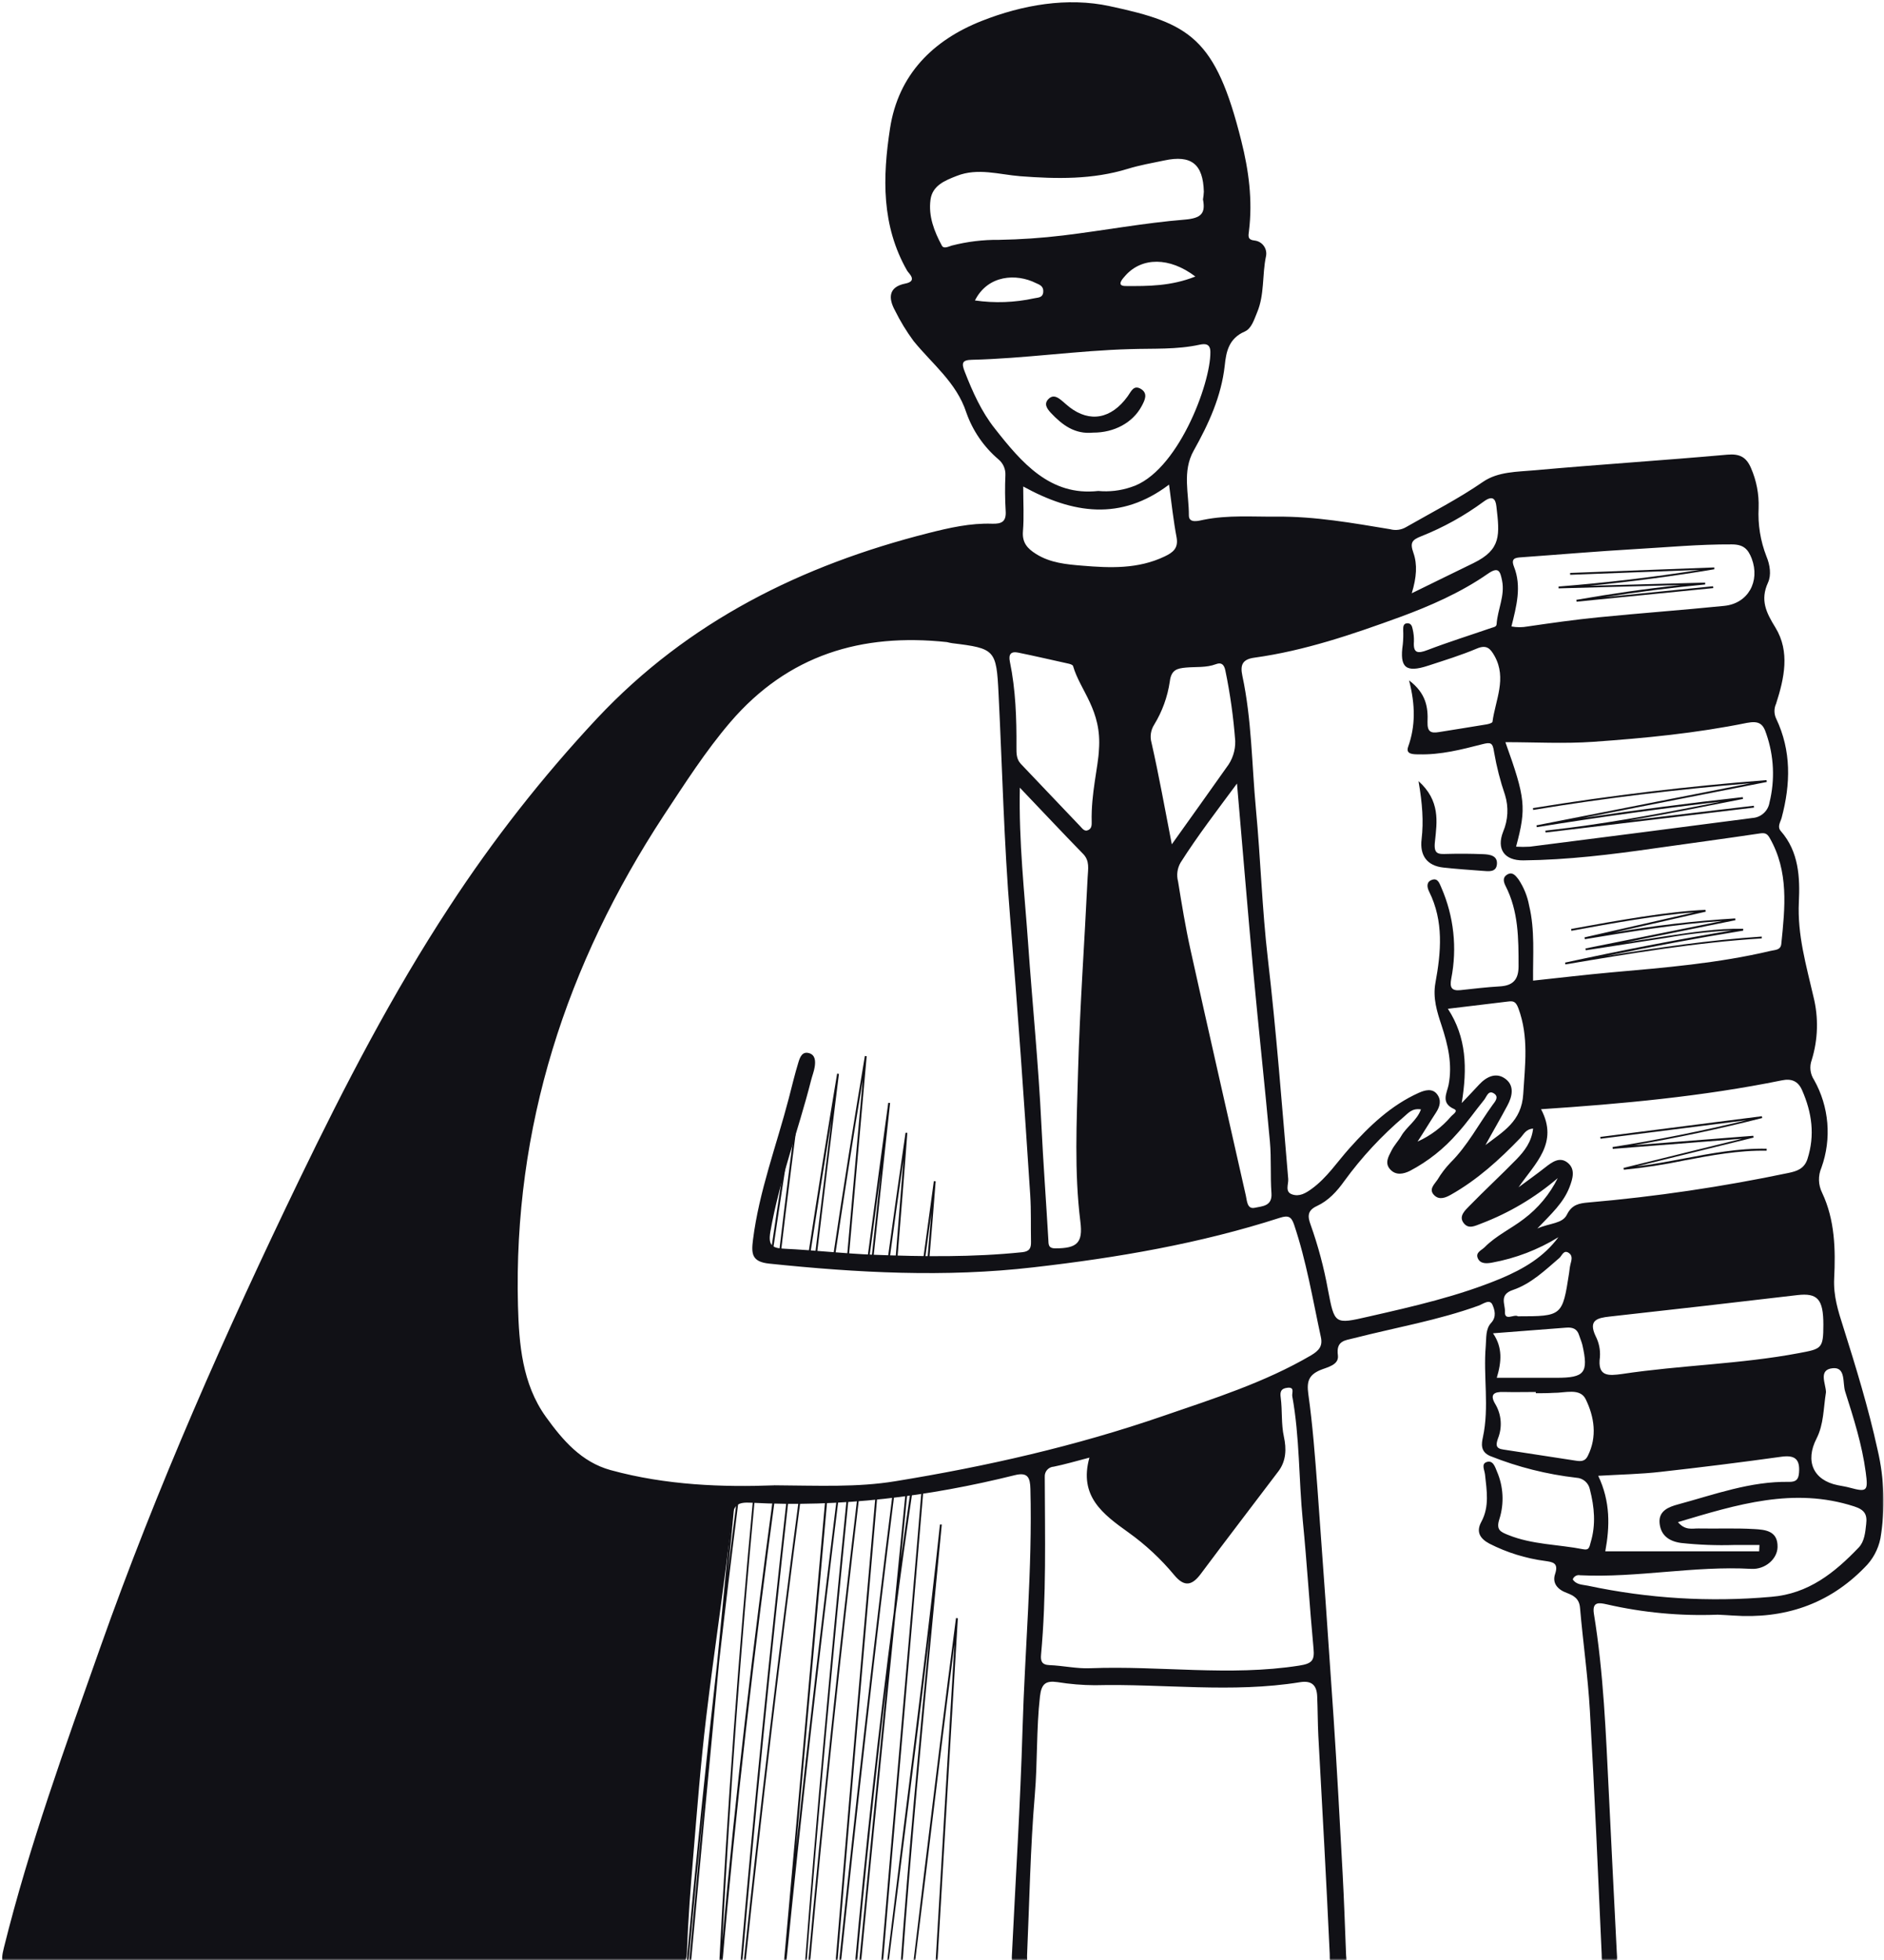<svg height="466" viewBox="0 0 448 466" width="448" xmlns="http://www.w3.org/2000/svg" xmlns:xlink="http://www.w3.org/1999/xlink"><rect x="0" y="0" width="448" height="466" fill="#808080" stroke="none"/><defs><path id="a" d="m0 0h448v466h-448z"/><mask id="b" fill="#fff"><use fill="#fff" fill-rule="evenodd" xlink:href="#a"/></mask></defs><g fill="none" fill-rule="evenodd"><use fill="#fff" xlink:href="#a"/><path d="m239.107 20.364 46.981 5.593 6.712 14.542.744 27.59-4.474 20.135-4.1 13.423-5.593 12.679 3.725 17.148 33.933-.744 12.679-1.119 8.574-4.1 18.272-10.067 56.299-2.612 3.731 15.286 1.862 6.342-1.119 11.186 2.192 11.136.699 14.682 3.356 9.648-.979 10.906-1.398 4.754 3.356 7.69 1.258 15.241.699 20.135 2.097 15.94 3.356 9.089.839 9.928-2.797 10.906 4.195 14.961 1.398 12.444 6.851 23.071 3.496 17.898-.979 13.703-5.733 6.851-11.745 6.712-25.029 1.258-16.919-2.097-8.809-.839 2.377 20.974 2.517 35.655 1.398 30.202-.213.833-64.482.062-76.249-.196-80.959.14-158.142-1.258 19.995-64.04 31.74-74.946 39.011-81.238 36.634-57.049 24.05-24.749 30.762-20.554 33.558-11.605 21.253-3.496 2.097-14.402-3.216-5.453-7.271-8.949-6.012-13.004-4.614-19.156-7.69-29.223 19.296-18.177z" fill="#fff" mask="url(#b)"/><g fill="#111116"><path d="m374.894 143.03-.062-.436c8.183-1.437 16.494-2.64 24.788-3.518l-29.0.789v-.442c11.186-.878 22.428-2.198 33.508-3.954l-30.762 1.169v-.442l34.274-1.309v.442c-9.793 1.644-19.738 2.942-29.643 3.915l27.478-.749v.442c-7.953.755-15.968 1.756-23.893 3.015l25.773-2.595.056.442z" mask="url(#b)"/><path d="m386.13 278.062-.067-.431 28.2-6.941-30.762 2.416-.056-.431c10.627-1.678 21.326-3.831 31.819-6.37l-34.677 4.391-.056-.431 38.43-4.922.078.431c-10.017 2.545-20.213 4.704-30.46 6.454l28.334-2.237.073.431-27.797 6.846c3.77-.459 7.528-1.169 11.186-1.862 6.432-1.219 13.071-2.478 19.727-2.338v.47c-6.594-.134-13.227 1.119-19.631 2.327-4.736.994-9.524 1.728-14.34 2.198z" mask="url(#b)"/><path d="m372.237 229.257-.078-.431c13.071-2.847 26.365-5.425 39.626-7.646-5.209.263-10.396.85-15.532 1.756l-19.162 2.959-.078-.431 32.518-6.538c-11.001.749-21.969 2.567-32.669 4.335l-.084-.431 26.147-5.957c-8.429.621-19.43 2.573-29.257 4.391l-.078-.431c10.906-2.008 23.261-4.189 31.964-4.547l.062.431-21.813 4.961c9.536-1.649 19.156-2.769 28.815-3.356l.05.425-26.069 5.269 9.586-1.477c5.973-.878 12.154-1.868 18.334-1.756v.442c-10.856 1.756-21.779 3.809-32.585 6.035 12.17-1.986 24.609-3.798 36.987-4.62v.436c-15.644.968-31.427 3.602-46.685 6.18z" mask="url(#b)"/><path d="m367.522 197.903-.056-.442 5.52-.66c12.17-1.56 24.33-3.882 36.22-6.236-14.592 1.678-29.296 3.731-43.771 6.063l-.078-.431 50.896-10c-17.26 1.432-34.626 3.512-51.674 6.337l-.067-.431c18.328-2.992 37.031-5.224 55.561-6.656l.056.442-43.749 8.568c12.646-1.902 25.403-3.563 38.032-4.967l.062.431c-8.904 1.756-17.987 3.596-27.137 5.134l29.704-3.518.05.442-44.062 5.269c-1.829.224-3.647.447-5.509.654z" mask="url(#b)"/><path d="m217.484 467.234c.811-6.572 1.851-14.995 2.651-21.511 2.237-18.457 4.569-37.507 6.818-54.811-1.432 23.664-2.936 49.297-4.396 74.169l-.112 2.148h.47c0-.291.028-1.823.073-2.114 1.594-27.081 3.244-55.091 4.782-80.433l-.442-.045c-2.494 18.876-5.101 40.309-7.634 61.042-.8 6.544-1.79 15.006-2.595 21.567z" mask="url(#b)"/><path d="m212.26 354.999c-4.536 35.795-9.212 77.883-12.825 112.296h.447c3.602-34.447 8.289-76.535 12.825-112.386z" mask="url(#b)"/><path d="m219.788 300.647c.593-4.396 1.152-8.552 1.678-12.372-.313 3.915-.666 8.082-1.04 12.416h.436c.626-7.17 1.18-13.848 1.633-19.878l-.436-.045c-.794 5.71-1.706 12.4-2.707 19.827z" mask="url(#b)"/><path d="m219.201 353.461c-1.588 19.246-3.384 39.861-5.129 60.052-1.516 17.411-3.194 36.88-4.609 53.749h.436c1.415-16.874 3.099-36.315 4.609-53.693 1.756-20.213 3.518-40.907 5.14-60.186z" mask="url(#b)"/><path d="m216.572 354.037c-.794 5.47-1.581 11.016-2.36 16.639.541-5.548 1.079-11.035 1.616-16.46l-.447.106c-.934 9.508-1.902 19.268-2.875 29.084-3.568 27.238-6.868 57.328-9.245 83.895h.447c1.896-21.253 4.474-45.359 7.159-67.39-.014.326-.048.651-.101.973-2.176 21.874-4.569 45.863-6.544 66.417h.447c1.958-20.51 4.357-44.509 6.538-66.372.585-5.817 1.171-11.643 1.756-17.478 1.309-10.028 2.679-19.894 4.094-29.492z" mask="url(#b)"/><path d="m206.158 300.143h.414c1.063-8.032 2.03-15.325 2.886-21.639-.776 7.103-1.549 14.324-2.321 21.662h.436c1.381-13.009 2.752-25.728 4.088-37.965l-.442-.05c-1.147 8.417-2.942 21.623-5.084 37.954z" mask="url(#b)"/><path d="m198.395 299.741c2.237-14.939 4.474-29.352 6.756-43.005-1.23 13.882-2.517 28.368-3.842 43.156h.442c1.499-16.779 2.959-33.217 4.34-48.81l-.431-.062c-2.584 15.33-5.168 31.64-7.707 48.659z" mask="url(#b)"/><path d="m198.999 355.984c-3.294 26.617-6.712 55.662-9.743 83.739 1.835-20.61 3.714-41.612 5.593-62.273.632-7.125 1.27-14.307 1.924-21.483h-.487c-.641 7.17-1.279 14.32-1.913 21.449-2.64 29.727-5.453 60.964-8.037 89.88h.559c3.518-35.795 8.188-76.138 12.545-111.301z" mask="url(#b)"/><path d="m201.365 355.973c-3.736 37.277-7.321 76.585-10 111.301h.375c2.685-34.733 6.326-74.012 10.067-111.301z" mask="url(#b)"/><path d="m190.045 355.755c-4.793 36.08-9.385 74.644-13.295 111.558h.436c3.915-36.914 8.479-75.45 13.295-111.592z" mask="url(#b)"/><path d="m192.461 299.433c1.801-11.745 3.574-22.931 5.274-33.39-1.361 11.067-2.714 22.197-4.061 33.39h.436c1.764-14.818 3.557-29.535 5.38-44.151l-.431-.062c-2.237 13.362-4.614 28.222-7.03 44.118z" mask="url(#b)"/><path d="m185.526 299.12c1.708-14.471 3.537-28.866 5.487-43.184-.153.011-.306.011-.459 0-1.943 14.322-3.762 28.716-5.459 43.184z" mask="url(#b)"/><path d="m183.54 299.036c2.125-14.464 4.346-28.86 6.661-43.189-.137-.044-.272-.096-.403-.157-2.342 14.367-4.579 28.81-6.712 43.329z" mask="url(#b)"/><path d="m175.184 356.744c-.746 5.724-1.456 11.454-2.131 17.193.582-5.783 1.141-11.563 1.678-17.338-.147-.072-.284-.162-.408-.268-1.283 12.89-2.539 25.797-3.77 38.72-2.64 23.345-5.241 48.76-7.377 72.29.123-.011.246-.011.369 0h.073c1.175-12.707 2.59-27.406 3.876-40.046-1.169 12.679-2.528 27.361-3.703 40.046h.442c2.142-23.401 4.525-48.821 6.768-72.245 1.462-12.797 3-25.553 4.614-38.267-.146-.015-.29-.043-.431-.084z" mask="url(#b)"/><path d="m183.848 355.799c-4.637 34.184-8.971 70.427-12.098 105.663 1.864-35.322 4.45-70.472 7.758-105.451h-.408c-3.456 36.645-6.208 74.242-8.099 111.346h.716c3.16-36.774 7.741-75.696 12.607-111.53z" mask="url(#b)"/><path d="m187.142 355.699c-4.189 37.244-8.032 75.388-11.136 111.62h.436c3.11-36.198 6.952-74.325 11.141-111.614z" mask="url(#b)"/><path d="m211.399 300.339c1.158-8.647 2.31-16.896 3.429-24.609-.61 7.864-1.275 16.13-1.969 24.676h.436c.878-10.918 1.762-21.365 2.461-31.131h-.431c-1.404 9.57-2.875 20.012-4.391 31.103z" mask="url(#b)"/><path d="m203.876 355.883c-4.251 35.415-8.462 75.12-11.745 111.407h.425c3.266-36.287 7.511-75.975 11.745-111.385z" mask="url(#b)"/><path d="m208.183 355.57c-1.018 11.745-2.047 23.614-3.076 35.37-2.187 25.045-4.474 52.39-6.493 76.333h.442c2.002-23.927 4.301-51.271 6.493-76.3 1.024-11.784 2.064-23.675 3.082-35.46z" mask="url(#b)"/><path d="m211.214 467.251c1.281-10.414 2.88-22.775 4.172-33.228 1.924-15.342 3.915-31.024 5.677-45.975-2.405 24.967-5.106 53.693-6.935 79.203h.442c1.913-26.785 4.782-56.892 7.271-82.877.727-7.584 1.437-14.939 2.109-21.969h-.442c-2.321 21.857-5.498 47.138-8.574 71.591-1.32 10.476-2.797 22.836-4.105 33.278z" mask="url(#b)"/><path d="m408.362 383.837c-8.832.34-17.671-.487-26.287-2.461-1.711-.375-3.518-.755-3.065 2.198 2.316 14.15 2.852 28.446 3.563 42.736.638 12.601 1.225 25.213 1.885 37.786.078 1.477.419 3.059-1.628 3.233-2.187.185-1.896-1.538-1.969-2.959-.878-19.229-1.678-38.474-2.797-57.692-.47-8.188-1.644-16.337-2.349-24.509-.19-2.164-1.51-2.886-3.166-3.518-2.148-.783-3.512-2.31-2.746-4.53.878-2.64-.632-2.797-2.349-3.054-4.635-.607-9.131-2.003-13.295-4.128-2.237-1.202-3.21-2.797-1.907-5.185 1.969-3.63 1.275-7.45.878-11.231-.123-1.119-.951-2.522.38-2.975 1.51-.509 1.991 1.119 2.45 2.237 1.545 3.567 1.757 7.571.598 11.281-.878 2.64.28 3.087 2.075 3.814 5.738 2.321 11.924 2.237 17.864 3.401 1.415.285 1.449-.559 1.756-1.65 1.275-4.228.878-8.39-.185-12.556-.302-1.565-1.635-2.72-3.227-2.797-6.994-.8-13.851-2.523-20.392-5.123-2.539-1.024-2.137-3.048-1.823-4.508 1.549-7.187.062-14.436.671-21.634.168-2.002-.073-4.094 1.292-5.554 1.365-1.46.783-3.199.324-4.262-.649-1.527-2.237-.213-3.356.185-9.592 3.462-19.648 5.185-29.498 7.696-2.237.559-4.396.61-3.915 4.116.28 2.321-2.545 2.797-4.245 3.512-2.69 1.169-3.194 2.707-2.797 5.643 1.046 7.416 1.605 14.939 2.17 22.372 1.342 18.203 2.625 36.416 3.848 54.638.817 12.305 1.477 24.609 2.142 36.914.347 6.37.559 12.752.811 19.134 0 1.275.694 2.942-1.756 3.003-2.45.062-2.041-1.169-2.12-2.953-.8-17.282-1.756-34.554-2.707-51.847-.157-3.121-.14-6.247-.274-9.374-.101-2.567-1.247-3.809-4.061-3.356-16.22 2.634-32.512.324-48.821.721-2.973-.016-5.941-.263-8.876-.738-2.769-.38-3.82.341-4.167 3.434-.878 7.769-.559 15.565-1.219 23.34-1.074 12.719-1.281 25.482-1.846 38.251-.05 1.186.559 2.64-1.678 2.5-1.829-.084-2.002-.962-1.935-2.472.878-17.982 2.008-35.957 2.539-53.956.559-19.016 2.36-37.982 1.868-57.049-.073-2.634-.593-4.016-3.703-3.244-20.588 5.123-41.467 7.702-62.709 6.549-3.015-.157-4.212.341-4.603 3.915-1.756 15.728-4.212 31.377-6.08 47.099-1.314 10.951-2.153 21.969-3.076 32.954-.643 7.601-1.225 15.213-1.505 22.847-.106 2.936-1.275 3.356-3.826 3.356-19.329-.095-38.664 0-57.994 0-32.439 0-64.84-.062-97.257.078-3.96 0-4.217-.956-3.322-4.542 6.029-24.262 14.542-47.664 22.853-71.177 13.513-38.195 29.878-75.103 47.451-111.474 10.727-22.171 22.064-44.062 35.6-64.706 10.399-15.928 22.16-30.923 35.152-44.817 21.662-23.077 48.687-36.422 78.861-44.051 4.866-1.23 9.928-2.383 15.051-2.204 2.327.078 3.401-.531 3.227-3.059-.169-2.838-.189-5.683-.062-8.524.06-1.44-.561-2.825-1.678-3.736-3.479-2.965-6.107-6.8-7.618-11.113-2.338-7.165-8.143-11.55-12.567-17.031-1.673-2.271-3.142-4.686-4.391-7.215-1.549-2.83-1.678-5.593 2.467-6.41 3.015-.604.783-2.444.431-3.037-6.152-10.733-5.861-22.271-4.077-33.854 1.98-12.864 10.302-21.002 21.785-25.532 9.665-3.814 20.37-5.705 30.46-3.518 19.083 4.077 25.169 7.539 31.282 32.014 1.762 6.974 2.724 14.156 1.823 21.421-.151 1.214-.397 2.114 1.404 2.288 1.708.226 2.909 1.793 2.685 3.501-.012.094-.029.187-.05.28-.923 4.391-.308 9.055-2.114 13.328-.733 1.756-1.32 3.814-2.953 4.525-3.719 1.616-4.396 4.709-4.732 8.076-.817 7.338-3.82 13.865-7.377 20.213-2.797 4.967-1.119 10.28-1.152 15.431 0 1.969 2.383 1.247 3.512 1.018 5.783-1.169 11.617-.694 17.428-.744 9.077-.084 17.998 1.516 26.914 2.987 1.286.357 2.662.174 3.809-.509 6.152-3.518 12.422-6.712 18.284-10.755 3.568-2.455 8.149-2.366 12.305-2.746 15.241-1.376 30.521-2.343 45.768-3.708 2.942-.263 4.525.559 5.643 3.166 1.31 2.993 1.932 6.243 1.818 9.508-.201 3.915.43 7.829 1.851 11.482.878 2.086 1.197 4.474.386 6.242-1.913 4.172-.447 7.12 1.762 10.705 3.512 5.738 2.092 12.07.157 18.093-.515 1.114-.515 2.398 0 3.512 3.663 7.674 3.462 15.588 1.32 23.602-.291 1.063-1.119 2.131-.185 3.182 4.284 4.888 4.558 11.046 4.279 16.846-.38 7.83 1.756 15.062 3.462 22.478 1.25 4.976 1.107 10.201-.414 15.101-.568 1.566-.36 3.309.559 4.698 3.592 6.374 4.233 13.995 1.756 20.879-.828 1.916-.767 4.101.168 5.968 3.037 6.415 3.205 13.474 2.864 20.336-.213 4.167.968 7.83 2.114 11.421 3.054 9.67 6.029 19.385 8.199 29.291 1.628 6.915 1.862 14.085.688 21.091-.531 2.661-1.862 5.096-3.814 6.98-8.585 8.787-19.15 12.221-31.259 11.371-1.107-.084-2.276-.129-3.719-.207zm-224.313-30.762c10.733.073 19.855.52 28.854-.968 21.6-3.512 42.915-8.345 63.632-15.493 12.003-4.128 24.156-7.953 35.236-14.436 1.862-1.119 2.797-2.17 2.321-4.335-1.935-8.949-3.429-18.004-6.37-26.729-.66-1.963-1.426-2.237-3.356-1.633-19.083 6.152-38.715 9.508-58.615 11.779-21.024 2.444-41.897 1.303-62.832-.878-4.189-.436-4.279-2.377-3.865-5.677 1.46-11.555 5.593-22.417 8.507-33.592.738-2.858 1.426-5.738 2.288-8.563.358-1.158.878-2.707 2.573-2.192 1.482.447 1.51 1.941 1.309 3.238-.173 1.119-.604 2.164-.878 3.261-3.043 12.025-7.523 23.647-9.665 35.935-.559 3.266.403 3.915 3.356 4.049 7.081.336 14.139 1.152 21.22 1.432 11.773.459 23.552.61 35.309-.604 1.756-.185 2.12-.984 2.092-2.472-.078-3.691.05-7.4-.185-11.08-1.432-22.048-2.964-44.09-4.788-66.109-1.46-17.652-1.857-35.398-2.746-53.134-.515-10.409-.822-10.739-11.007-11.975-.424-.066-.844-.154-1.258-.263-20.314-2.181-37.786 3.037-51.506 19.016-5.94 6.941-10.8 14.581-15.817 22.16-23.239 35.443-35.806 74.13-34.688 116.603.246 9.072 1.001 18.535 6.617 26.365 3.965 5.509 8.44 10.772 15.409 12.685 13.267 3.641 26.846 4.077 38.838 3.624zm153.064-81.719c3.041-1.369 5.742-3.393 7.909-5.929.431-.515 1.846-1.309.738-1.801-3.25-1.443-1.678-3.814-1.292-5.761.94-4.927-.157-9.463-1.678-14.111-1.068-3.205-2.12-6.51-1.454-10.14 1.337-7.271 1.997-14.615-1.477-21.617-.559-1.119-.727-2.366.654-2.847s1.756.772 2.237 1.868c2.966 6.806 3.784 14.356 2.343 21.639-.392 2.092.078 2.942 2.237 2.707 3.093-.33 6.152-.705 9.296-.884 3.143-.179 4.474-1.594 4.474-4.788 0-6.555 0-13.06-3.087-19.083-.481-.962-.727-1.98.274-2.64 1.32-.878 2.075.14 2.797 1.063 1.259 1.88 2.12 3.999 2.528 6.225 1.415 5.845.878 11.801.94 17.853 6.387-.677 12.54-1.415 18.692-1.969 12.674-1.119 25.359-2.159 37.786-5.101 1.119-.268 2.399-.162 2.55-1.678.878-8.596 1.835-17.21-2.797-25.23-.615-1.074-1.214-1.18-2.383-1.001-8.266 1.236-16.555 2.338-24.827 3.512-10.392 1.493-20.806 2.769-31.321 2.88-4.564.056-6.443-2.713-4.81-6.835 1.169-2.76 1.326-5.844.442-8.708-1.138-3.324-2.009-6.734-2.606-10.196-.319-2.31-.822-2.377-2.841-1.862-4.927 1.264-9.877 2.539-15.051 2.394-1.365 0-3.154 0-2.55-1.762 1.756-4.927 1.756-9.883.229-15.817 4.105 3.093 4.536 6.505 4.391 9.894-.067 2.293.749 2.724 2.69 2.399 3.77-.621 7.556-1.191 11.326-1.829.515-.084 1.393-.341 1.426-.61.694-5.196 3.473-10.319.492-15.66-.996-1.762-1.874-2.746-4.2-1.762-3.764 1.594-7.696 2.797-11.589 4.072-5.347 1.756-6.829.447-6.024-5.078.111-1.13.141-2.266.089-3.401 0-.721 0-1.532.923-1.6.923-.067 1.197.682 1.326 1.37.233.966.337 1.959.308 2.953-.213 2.797.878 2.942 3.227 2.036 5.006-1.913 10.123-3.512 15.213-5.269.559-.185 1.175-.24 1.219-.884.229-3.512 2.036-6.756 1.292-10.386-.431-2.097-.772-3.401-3.356-1.605-6.415 4.474-13.832 7.707-20.879 10.291-11.152 4.066-22.657 8.015-34.626 9.665-2.908.386-3.429 1.756-2.892 4.295 2.237 10.442 2.237 21.091 3.227 31.69 1.119 11.846 1.46 23.77 2.836 35.572 2.03 17.428 3.356 34.895 4.844 52.367.106 1.264-.878 3.076.968 3.68 1.678.559 3.138-.252 4.642-1.354 3.624-2.634 6.024-6.359 8.949-9.62 4.765-5.325 9.86-10.202 16.488-13.183 1.465-.66 3.222-1.119 4.323.296 1.102 1.415.744 2.908-.224 4.396-1.465 2.237-2.869 4.586-4.385 6.896zm-78.034 75.136c-3.322.878-5.884 1.616-8.49 2.153-.604.03-1.17.3-1.574.749-.404.449-.613 1.041-.579 1.645-.005.08-.005.16 0 .24.039 14.061.408 28.122-.884 42.093-.129 1.46.162 2.383 1.997 2.45 3.25.123 6.505.884 9.737.738 16.539-.638 33.105 1.969 49.649-.621 3.087-.475 3.675-1.247 3.412-4.061-.951-10.135-1.555-20.291-2.556-30.415-.968-9.849-.721-19.805-2.5-29.576-.14-.761.688-2.237-1.202-1.991-1.449.185-1.756.884-1.544 2.355.408 3.076.084 6.214.761 9.307.61 2.797.559 5.688-1.281 8.149-6.152 8.138-12.366 16.22-18.457 24.386-2.069 2.797-3.915 3.266-6.354.313-3.173-3.823-6.826-7.222-10.867-10.112-6.063-4.34-11.857-8.602-9.296-17.786zm105.507-78.213c-1.812.134-2.271 1.409-3.104 2.276-4.939 5.123-10.185 9.894-16.432 13.423-1.258.71-2.735 1.354-3.954.19-1.488-1.415 0-2.634.71-3.708.873-1.467 1.909-2.831 3.087-4.066 4.083-4.049 6.712-9.15 10.023-13.725.52-.716 1.549-1.801.475-2.64-1.449-1.085-1.846.632-2.467 1.409-2.153 2.634-4.088 5.464-6.382 7.97-3.167 3.648-6.987 6.674-11.264 8.921-1.527.761-3.356 1.147-4.709-.352-1.354-1.499-.414-3.009.28-4.396.694-1.387 1.644-2.321 2.338-3.512 1.275-2.237 3.719-3.658 4.704-6.348-2.131-.33-3.009.878-4.055 1.756-5.313 4.512-10.07 9.64-14.173 15.275-1.756 2.472-3.786 4.676-6.521 5.94-2.237 1.046-2.237 2.399-1.505 4.396 1.799 5.049 3.184 10.236 4.139 15.509 1.583 8.227 1.532 8.244 9.614 6.387 10.716-2.439 21.427-4.86 31.64-9.128 5.269-2.237 10.067-5.034 13.546-9.754-4.829 2.97-10.167 5.017-15.744 6.035-1.23.224-2.797.386-3.417-1.018-.621-1.404.878-1.89 1.616-2.634 2.724-2.763 6.292-4.396 9.307-6.712 3.413-2.562 6.178-5.887 8.076-9.709-5.39 4.609-11.533 8.254-18.16 10.778-1.499.559-3.048 1.454-4.234-.14-1.186-1.594.352-2.97 1.354-3.999 3.663-3.759 7.534-7.327 11.186-11.069 1.935-1.986 3.635-4.178 3.999-7.349zm-3.518 13.983c2.131-1.583 4.29-3.11 6.37-4.748 1.639-1.281 3.445-2.634 5.336-1.119 1.89 1.516 1.225 3.77.442 5.806-1.415 3.686-4.245 6.287-7.646 9.827 3.048-1.326 5.957-1.119 7.03-3.289 1.191-2.416 2.925-2.696 5.095-2.892 16.004-1.382 31.909-3.73 47.63-7.03 1.913-.403 3.708-.956 4.474-3.3 1.823-5.688 1.057-11.057-1.281-16.371-.956-2.192-2.567-2.797-4.799-2.332-18.893 3.842-38.032 5.593-57.267 6.863 4.267 8.071-1.443 12.864-5.364 18.58zm-.559-80.998c1.095.067 2.193.067 3.289 0 17.64-2.237 35.283-4.51 52.927-6.818 2.044-.135 3.723-1.664 4.049-3.686 1.324-5.386 1.064-11.04-.749-16.281-.772-2.455-1.756-3.177-4.62-2.64-12.064 2.455-24.324 3.641-36.584 4.502-6.891.481-13.837.084-20.851.084 4.771 13.306 5.034 15.549 2.556 24.783zm-99.354-84.555c2.614.244 5.251-.06 7.741-.895 11.046-3.356 19.016-24.609 18.921-32.126 0-1.958-1.18-2.036-2.522-1.756-5.459 1.202-11.029.878-16.522 1.057-12.601.347-25.079 2.237-37.669 2.539-2.321.05-2.522.772-1.678 2.88 1.857 4.771 3.993 9.508 7.103 13.423 6.398 8.149 13.222 16.164 24.626 14.877zm-18.647 70.533c-.263 13.037 1.119 25.006 1.969 36.992 1.012 14.396 2.467 28.765 3.16 43.184.442 9.055 1.119 18.105 1.644 27.154.073 1.119-.123 2.181 1.678 2.181 5.196 0 6.572-1.326 5.951-6.309-1.488-11.88-.878-23.815-.559-35.717.431-15.403 1.544-30.801 2.282-46.193.089-1.902.559-3.915-1.119-5.593-4.832-4.944-9.558-10-15.006-15.7zm51.646-.996c-4.832 6.533-9.402 12.472-13.423 18.809-.785 1.353-1 2.963-.598 4.474.878 5.408 1.756 10.822 2.942 16.169 4.323 19.531 8.787 39.039 13.183 58.536.28 1.247.291 3.305 2.17 2.864 1.628-.375 4.128-.313 3.915-3.417-.296-4.094 0-8.244-.369-12.305-1.214-13.362-2.679-26.701-3.915-40.063-1.365-14.805-2.573-29.593-3.915-45.08zm-8.093-138.841c.106-.614.173-1.234.201-1.857-.179-6.555-2.981-8.787-9.43-7.4-2.903.604-5.845 1.119-8.664 1.986-8.39 2.584-16.919 2.411-25.554 1.756-5.034-.403-10.101-2.053-15.101-.078-2.797 1.091-5.789 2.271-6.247 5.66-.526 3.915.878 7.523 2.701 10.912.431.811 1.499.268 2.327 0 3.687-.953 7.484-1.413 11.292-1.37 5.087-.089 10.167-.438 15.219-1.046 9.67-1.169 19.257-2.981 28.938-3.764 3.954-.336 4.95-1.516 4.318-4.799zm73.347 101.513c1.274.235 2.58.235 3.854 0 5.593-.817 11.186-1.611 16.807-2.17 9.967-.996 19.967-1.717 29.939-2.724 5.671-.559 8.58-5.817 6.533-11.259-.878-2.237-1.924-3.356-4.765-3.356-7.674-.045-15.28.682-22.931 1.119-9.033.52-18.049 1.303-27.076 1.946-1.465.101-2.539.246-1.756 2.237 1.868 4.704.582 9.407-.604 14.206zm39.593 212.915c1.756 2.064 3.423 1.465 4.911 1.505 4.391.084 8.787-.117 13.183.14 2.634.151 5.694.386 5.593 4.295-.067 2.858-2.987 5.347-6.225 5.168-13.625-.766-27.104 2.17-40.717 1.521-.75-.164-1.505.259-1.756.984.878 1.326 2.371 1.23 3.658 1.51 14.296 3.043 28.966 3.931 43.525 2.634 8.865-.71 15.101-5.744 20.834-11.745 1.32-1.387 1.544-3.518 1.756-5.548.291-2.355-.436-3.423-2.864-4.206-14.352-4.642-27.831-.459-41.897 3.742zm34.582-46.942c0-6.029-1.37-7.579-6.152-7.03-14.889 1.756-29.781 3.458-44.677 5.106-2.998.33-5.106.878-3.311 4.681.783 1.522 1.131 3.231 1.007 4.939-.649 4.72 2.047 4.474 5.274 4.027 13.943-2.103 28.122-2.332 41.998-4.95 5.42-1.018 5.861-1.018 5.861-6.773zm-172.265-136.66c.733-9.43-4.474-14.061-6.152-19.911-.078-.274-.677-.475-1.068-.559-3.999-.878-7.998-1.818-12.025-2.634-1.678-.341-2.299.425-1.93 2.17 1.387 6.712 1.6 13.49 1.56 20.303 0 1.421-.05 2.836 1.057 3.999 4.693 4.911 9.352 9.855 14.061 14.771.559.559 1.068 1.482 2.092.878.699-.414.694-1.186.682-1.902-.179-6.684 1.572-13.183 1.723-17.115zm17.338 22.462c4.659-6.538 8.848-12.372 12.987-18.244 1.41-1.798 2.148-4.031 2.086-6.315-.42-5.609-1.201-11.186-2.338-16.695-.308-1.594-1.046-2.013-2.237-1.56-2.338.884-4.754.593-7.137.811-2.081.196-3.512.503-3.848 3.322-.534 3.633-1.797 7.12-3.714 10.252-.812 1.268-1.044 2.823-.638 4.273 1.762 7.741 3.16 15.61 4.827 24.156zm139.657 168.076.078-1.505h-5.951c-4.24.134-8.484-.027-12.702-.481-2.948-.408-4.86-1.874-5.106-4.771-.246-2.897 2.237-3.814 4.391-4.396 8.703-2.355 17.254-5.537 26.455-5.353 1.622 0 2.192-.559 2.316-2.187.257-3.244-1.007-4.234-4.223-3.786-9.53 1.324-19.078 2.519-28.642 3.585-4.821.559-9.665.632-14.883.945 2.931 6.152 2.757 12.114 1.678 17.948zm-140.323-253.57c-11.494 8.692-22.898 6.924-34.677.447 0 3.915.213 7.271-.062 10.627-.229 2.729 1.063 4.133 3.132 5.425 3.384 2.12 7.204 2.461 10.962 2.769 6.622.559 13.272.828 19.576-2.181 1.952-.928 3.311-1.913 2.875-4.474-.761-4.01-1.197-8.082-1.807-12.612zm66.305 124.601c4.446 6.801 4.642 14.139 3.289 22.411 1.678-1.762 2.925-3.076 4.144-4.396 1.829-1.958 4.156-3.015 6.37-1.264 2.041 1.616 1.505 4.111.352 6.247-1.678 3.154-3.512 6.264-5.218 9.402 4.184-3.216 8.585-5.593 8.982-12.12.419-6.941 1.354-13.608-1.152-20.387-.66-1.756-1.286-1.756-2.584-1.6zm20.907 91.39v-.296c-2.55 0-5.106.062-7.657 0-2.31-.078-3.356.598-1.958 2.908 1.461 2.473 1.689 5.485.615 8.149-.487 1.432-.615 2.394 1.326 2.634l17.154 2.634c1.163.185 2.237.229 2.88-1.119 2.304-4.586 1.538-9.318-.492-13.479-1.348-2.763-4.961-1.471-7.651-1.521-1.404.089-2.813.089-4.217.089zm-29.498-190.162c5.336-2.634 10.023-4.888 14.693-7.181 6.622-3.244 6.225-6.678 5.431-13.496-.207-1.857-.973-2.634-3.054-1.091-4.564 3.361-9.542 6.12-14.81 8.211-2.237.878-2.713 1.544-1.868 3.943.968 2.752.772 5.811-.392 9.614zm98.498 189.927c-.615 3.848-.509 7.59-2.237 10.996-2.797 5.436-.749 9.928 5.034 11.102.968.196 1.952.336 2.897.598 4.122 1.119 4.351.749 3.764-3.663-.878-6.605-2.892-12.897-4.894-19.201-.66-2.047.207-5.845-2.948-5.543-3.552.341-1.616 3.753-1.616 5.71zm-79.158-13.983c2.293 3.356 2.019 6.768.878 10.548h14.217c6.678 0 7.629-1.169 6.152-7.758-.196-.822-.559-1.6-.811-2.411-.464-1.465-1.505-1.851-2.953-1.756-5.727.447-11.443.878-17.484 1.348zm5.867-4.066c10.543 0 10.627-.078 12.198-10.218.112-.705.151-1.415.324-2.103.246-.973.626-2.047-.352-2.724-1.258-.878-1.644.632-2.265 1.169-3.417 2.942-6.756 6.152-11.057 7.612-3.356 1.119-1.807 3.434-1.896 5.106-.134 2.411 2.109.61 3.048 1.13zm-76.663-247.172c-6.152-4.681-12.691-4.597-16.589-.274-.716.794-2.332 2.517 0 2.534 5.325.034 10.806.045 16.589-2.26zm-52.412 5.688c4.679.675 9.442.505 14.061-.503.951-.213 2.047-.089 2.181-1.488.134-1.398-.878-1.756-1.756-2.142-4.597-2.304-11.387-2.002-14.486 4.133z" mask="url(#b)"/><path d="m337.314 185.688c5.213 4.665 4.396 9.709 3.915 14.285-.38 3.154.744 3.087 2.953 3.015 2.836-.084 5.682-.05 8.524.062 1.572.062 3.462.336 3.244 2.444-.207 1.907-1.997 1.628-3.401 1.521-3.115-.235-6.225-.442-9.318-.783-3.915-.419-5.66-2.897-5.185-6.751.492-4.206.19-8.423-.733-13.792z" mask="url(#b)"/><path d="m259.952 102.839c-4.396.447-7.366-1.829-10.067-4.693-.878-.968-1.756-2.114-.559-3.305 1.197-1.191 2.338-.302 3.356.559.559.453 1.057.945 1.622 1.376 4.849 3.736 9.939 2.824 13.837-2.556.828-1.119 1.409-2.836 3.171-1.756s.884 2.741.151 4.105c-2.125 3.937-6.538 6.287-11.51 6.27z" mask="url(#b)"/></g></g></svg>